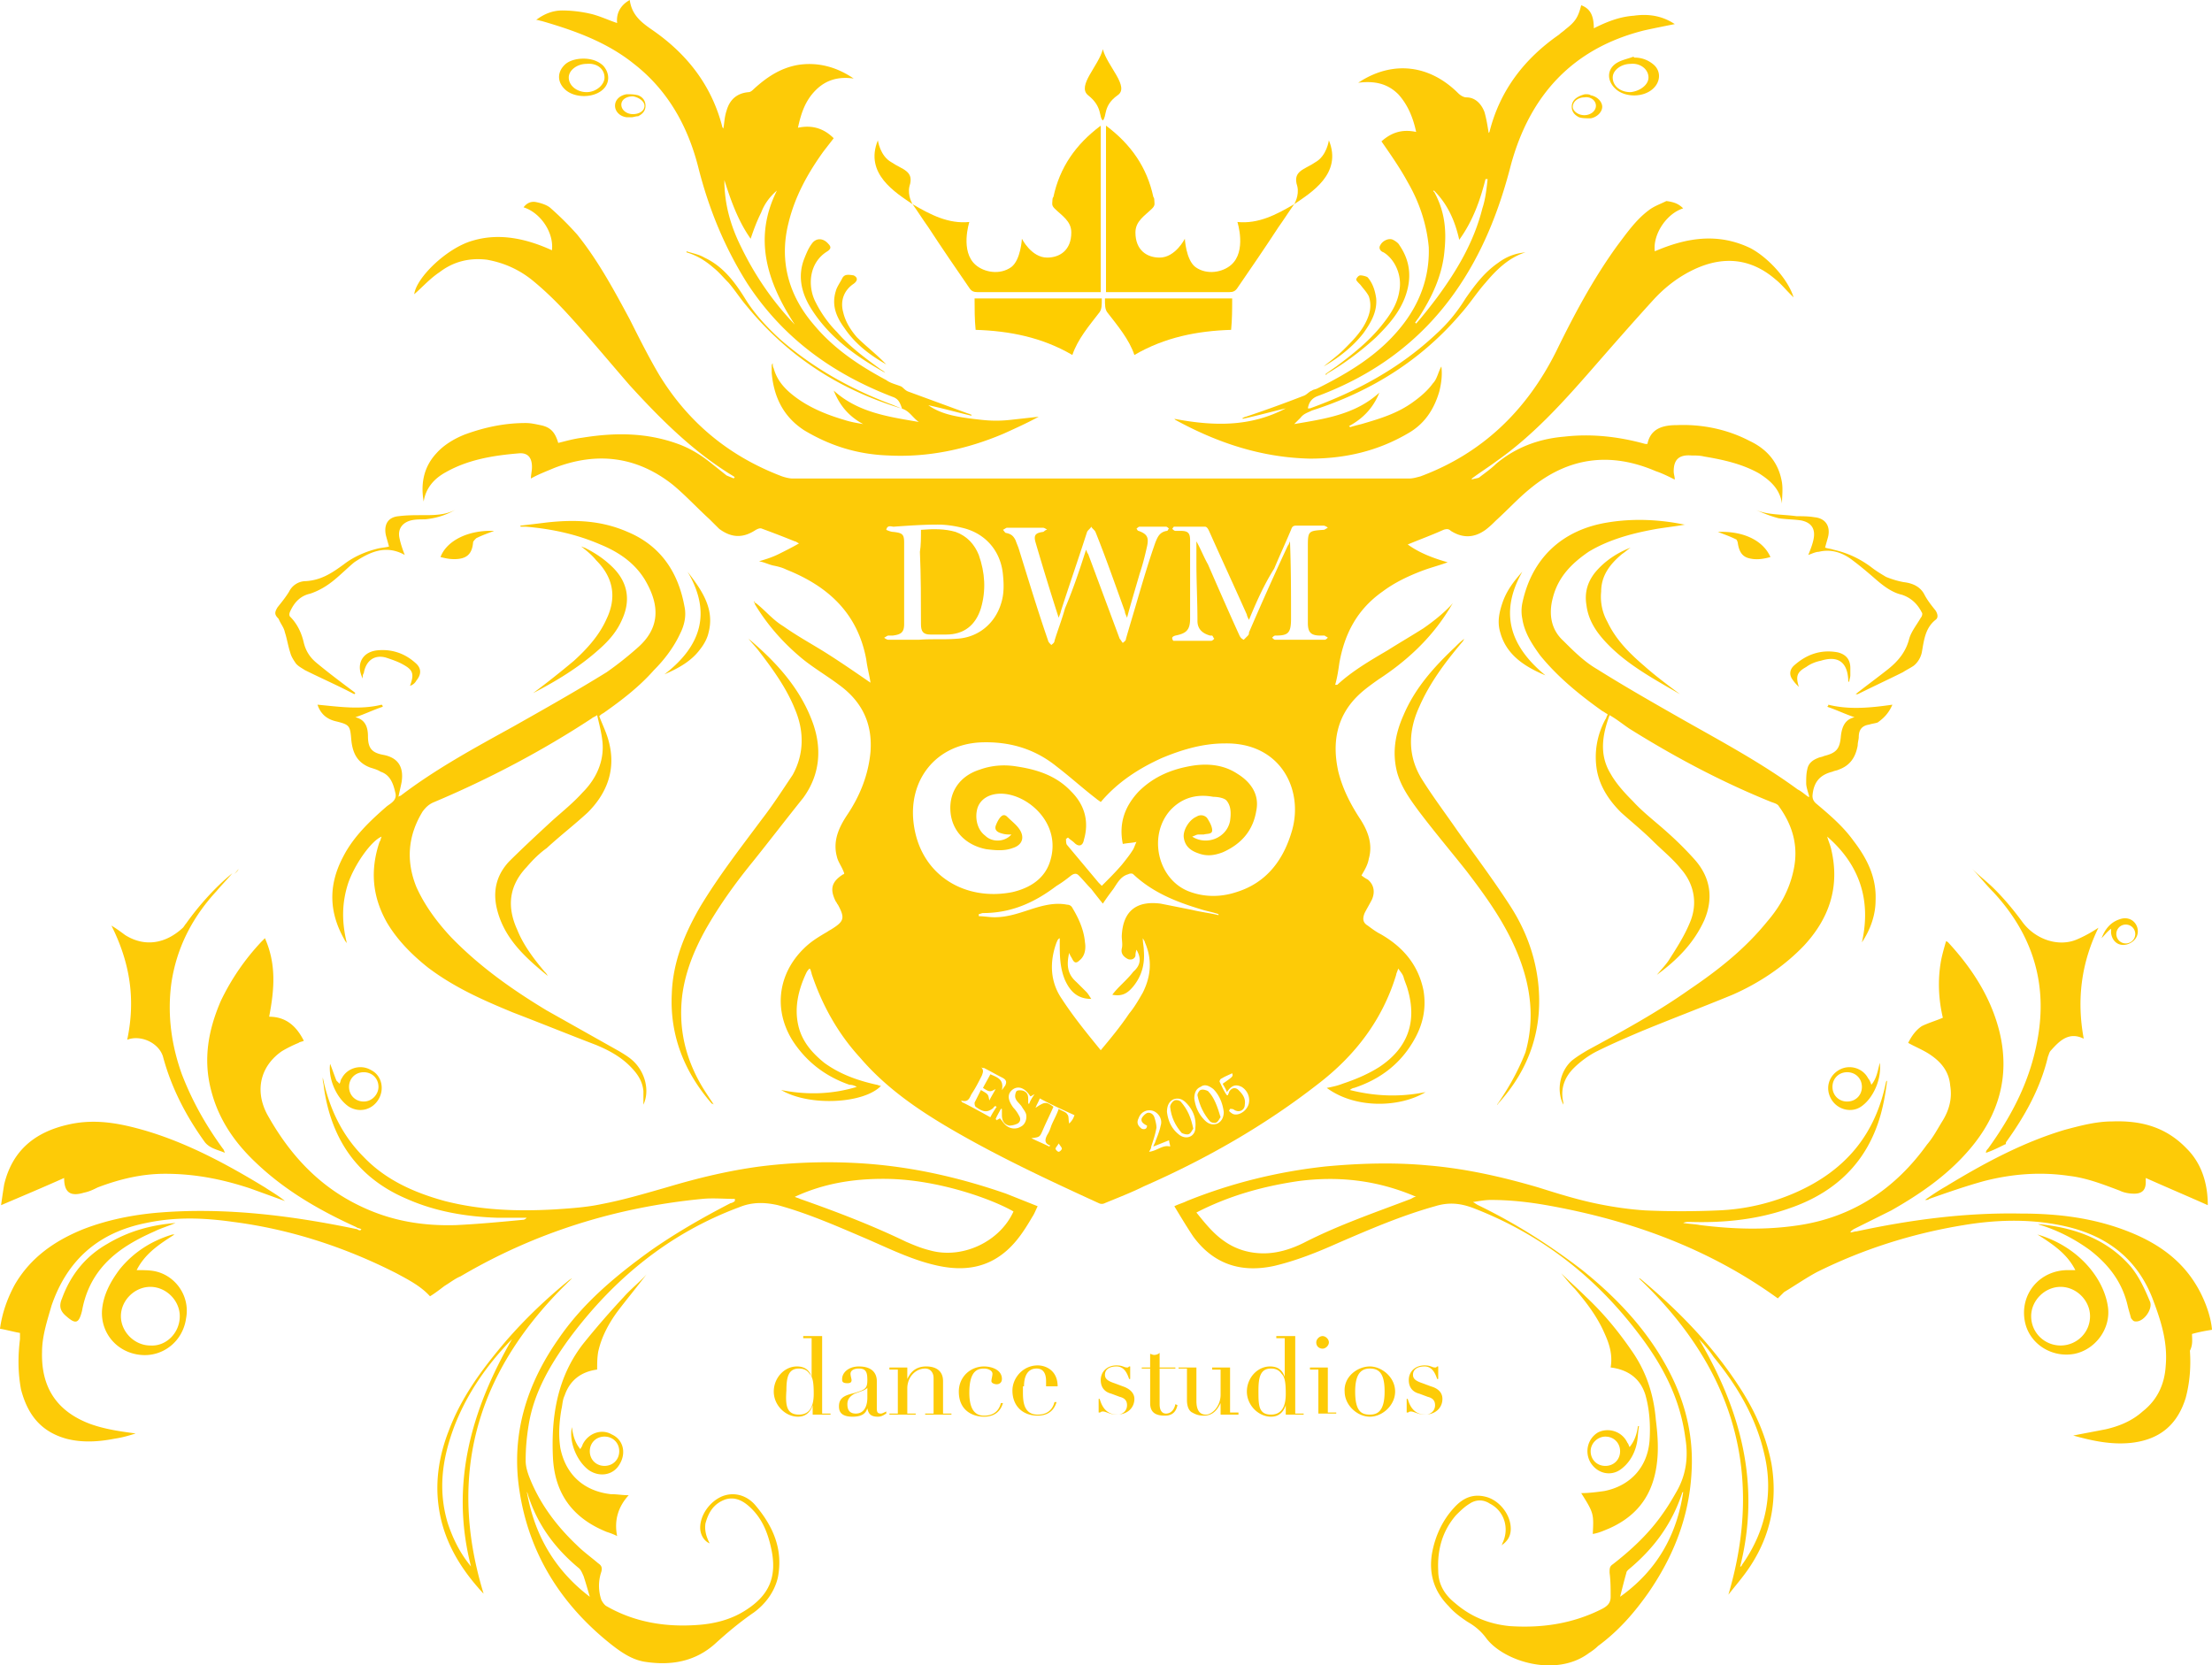 <?xml version="1.0" encoding="UTF-8"?> <svg xmlns="http://www.w3.org/2000/svg" width="329.176" height="247.861" fill="none"><path fill="#fdcb07" d="M326.203 198.536c1.095-.312 2.034-.468 2.973-.624-.157-2.026-1.095-4.519-2.19-6.389-2.347-4.052-5.946-6.545-10.326-8.259-5.163-2.026-10.483-2.65-15.958-2.65-8.292-.155-16.428.935-24.407 2.65-.313 0-.626.155-.94.155.158-.31.314-.31.47-.467l5.633-2.805c4.38-2.494 8.448-5.299 11.734-9.195 4.224-4.986 5.945-10.752 4.38-17.298-1.251-5.142-4.067-9.506-7.666-13.402 0 0-.156-.155-.313-.155-.312 1.09-.625 2.181-.782 3.116-.47 2.805-.313 5.61.313 8.26-1.095.467-2.19.78-3.13 1.246-.938.624-1.563 1.56-2.033 2.494 1.095.623 2.347 1.091 3.442 1.87 1.565 1.091 2.66 2.493 2.816 4.52.313 1.87-.156 3.583-1.095 5.142-.782 1.246-1.408 2.493-2.347 3.584-4.693 6.545-10.951 10.753-18.93 12-5.007.78-9.857.623-14.863 0-.783-.156-1.565-.156-2.504-.312.313-.156.626-.156.939-.156 5.007.156 10.013-.312 14.863-2.026 5.945-2.026 10.482-5.766 12.829-11.688.939-2.337 1.408-4.83 1.72-7.324l-.155.156c-1.565 7.792-5.945 13.09-13.142 16.363a31.624 31.624 0 0 1-11.891 2.805c-3.598.156-7.196.156-10.795 0-2.347-.156-4.537-.468-6.884-.935-3.13-.624-6.101-1.559-9.074-2.494-5.32-1.558-10.795-2.805-16.427-3.272-5.007-.468-10.17-.312-15.176.156-7.197.78-14.081 2.493-20.652 5.142-.626.312-1.252.468-1.877.78.938 1.558 1.877 3.116 2.816 4.52 2.972 4.051 7.04 5.453 12.047 4.362 3.285-.779 6.414-2.026 9.543-3.428 4.694-2.026 9.387-4.052 14.394-5.454 2.034-.624 3.755-.468 5.788.311 10.013 3.896 17.993 10.13 24.407 18.545 3.598 4.675 6.258 9.662 7.04 15.584.47 2.805.157 5.454-1.251 7.947-.626 1.091-1.252 2.182-2.034 3.273-2.034 2.961-4.694 5.454-7.51 7.636-.47.312-.47.623-.47 1.247.157 1.246.157 2.337.157 3.584 0 .935-.47 1.402-1.408 1.87-4.38 2.182-8.918 2.805-13.611 2.493-3.13-.31-5.79-1.402-8.136-3.428-1.564-1.247-2.503-2.805-2.503-4.83-.156-3.118.626-5.923 2.66-8.26.626-.624 1.25-1.247 2.034-1.715.938-.623 2.034-.623 2.972 0 2.19 1.091 2.973 3.74 1.878 5.922 0 .156-.157.312-.157.312.939-.623 1.408-1.403 1.408-2.494 0-2.025-1.564-4.05-3.442-4.675-2.034-.623-3.598 0-5.006 1.56-1.721 1.87-2.816 4.206-3.286 6.856-.47 2.96.313 5.61 2.504 7.791.782.935 1.877 1.715 2.816 2.338 1.095.623 2.034 1.403 2.816 2.493 2.66 3.43 10.326 5.766 15.176 2.182.469-.312.938-.623 1.408-1.09 2.972-2.182 5.319-4.832 7.51-7.948 3.754-5.455 6.1-11.377 6.414-18.078.313-5.61-1.095-10.908-3.911-15.895-3.13-5.61-7.51-10.129-12.36-14.025-4.85-3.74-10.013-7.013-15.49-9.662-.312-.156-.468-.312-.781-.468.939-.156 1.877-.312 2.66-.312 2.816 0 5.632.312 8.292.78 12.359 2.181 24.093 6.39 34.419 13.87a826 826 0 0 0 .939-.936c1.564-.935 3.129-2.026 4.85-2.96 6.884-3.429 14.237-5.767 21.903-7.013 4.694-.78 9.544-.935 14.237 0 6.415 1.246 11.265 4.52 13.768 10.752 1.252 3.273 2.347 6.546 2.034 10.13-.156 2.805-1.252 5.142-3.442 6.857-1.564 1.402-3.442 2.181-5.476 2.65-1.564.311-3.285.622-4.85.934 2.816.78 5.632 1.402 8.605 1.091 4.224-.468 6.884-2.649 8.136-6.7.625-2.339.782-4.676.625-7.014.47-.935.313-1.714.313-2.493zm-116.244-20.103c-5.32 2.026-10.795 3.896-15.958 6.545-1.877.935-3.911 1.558-5.945 1.558-2.19 0-4.224-.623-5.945-1.87-1.565-1.09-2.816-2.649-4.068-4.207 4.85-2.494 9.857-3.896 15.176-4.676 5.945-.779 11.734-.155 17.523 2.338-.313 0-.47.156-.783.312zm31.134 59.218c.313-1.247.626-2.493.939-3.584 0-.156.157-.312.313-.468 3.755-3.117 6.414-6.7 7.979-11.376 0-.156.156-.156.156-.156-.938 6.39-3.911 11.688-9.387 15.584zM128.135 173.136a80.72 80.72 0 0 0-15.02.467c-4.693.624-9.23 1.715-13.924 3.117-3.286.935-6.415 1.87-9.7 2.493-2.19.468-4.537.624-6.884.78-5.476.311-10.952.156-16.428-1.247-4.537-1.247-8.761-3.117-12.047-6.545-3.285-3.273-5.162-7.325-6.101-11.844v.312c0 .312.156.78.156 1.091 1.095 7.792 5.007 13.558 12.36 16.674 4.224 1.87 8.761 2.65 13.455 2.805h4.38c-.156.156-.312.312-.625.312-3.286.312-6.571.623-9.857.78-5.006.155-9.7-.624-14.237-2.806-6.258-2.96-10.639-7.792-13.924-13.714-1.878-3.584-.939-7.168 2.19-9.35a18.687 18.687 0 0 1 2.503-1.246c.157-.156.47-.156.783-.312-1.095-2.182-2.66-3.584-5.163-3.584.782-4.052 1.095-7.792-.626-11.688l-.47.467a34.577 34.577 0 0 0-6.101 8.883c-1.877 4.363-2.66 8.727-1.408 13.402 1.095 4.208 3.442 7.636 6.57 10.597 4.382 4.208 9.545 7.17 15.02 9.662.157.156.47.156.783.312-.157 0-.157.155-.157.155-.156 0-.313 0-.47-.155-9.7-2.026-19.556-3.273-29.412-2.494-3.912.312-7.823 1.091-11.421 2.494-4.224 1.714-7.823 4.207-10.17 8.26-1.095 2.025-1.877 4.207-2.19 6.544.939.156 2.034.468 2.973.624v.935c-.313 2.493-.313 4.986.156 7.48.939 3.584 2.816 6.233 6.728 7.324 2.346.623 4.85.468 7.196 0 1.095-.156 2.19-.467 3.13-.779-2.347-.312-4.538-.623-6.728-1.403-5.007-1.87-7.353-5.454-7.197-10.752 0-2.338.782-4.676 1.408-6.857 2.347-6.857 7.04-10.909 14.08-12.31 4.382-.936 8.606-.78 12.986-.157 8.449 1.091 16.584 3.74 24.25 7.636 1.721.935 3.599 1.87 5.007 3.428.782-.467 1.565-1.09 2.19-1.558.783-.468 1.565-1.09 2.347-1.403 11.108-6.545 23.155-10.285 35.984-11.532 1.565-.156 3.286 0 4.85 0v.312c-.156.156-.47.312-.625.312-4.225 2.181-8.292 4.52-12.047 7.168-5.163 3.74-10.013 7.792-13.612 13.091-4.693 6.701-7.04 14.181-5.789 22.44 1.408 9.506 6.259 17.142 13.768 23.064 1.409 1.091 2.973 2.182 4.85 2.494 3.912.623 7.51 0 10.483-2.65 1.877-1.714 3.755-3.272 5.789-4.675 1.72-1.247 3.129-3.117 3.598-5.298.782-4.208-.782-7.636-3.442-10.753-1.408-1.558-3.286-1.87-4.85-1.247-1.877.78-3.286 2.805-3.286 4.675 0 1.091.626 2.026 1.409 2.338-.47-.935-.783-1.87-.626-2.96.469-1.715 1.25-2.962 2.972-3.585 1.565-.468 2.816.311 3.912 1.402 1.72 1.714 2.503 3.896 2.972 6.234.782 4.052-.47 6.701-3.911 8.882-2.19 1.403-4.694 2.026-7.353 2.182-4.694.312-9.231-.467-13.3-2.805-.312-.156-.625-.623-.781-.935a6.468 6.468 0 0 1 0-4.208c.156-.623 0-.935-.47-1.246-1.095-.935-2.19-1.714-3.129-2.649-2.972-2.806-5.476-6.078-7.04-9.974-.313-.779-.626-1.714-.626-2.649 0-1.87.157-3.585.47-5.455.782-4.675 3.129-8.727 5.945-12.622 6.57-8.883 14.863-15.74 25.345-19.636 1.878-.779 3.755-.779 5.789-.312 4.537 1.247 8.76 3.117 13.142 4.987 3.598 1.56 7.04 3.273 10.795 4.052 3.755.78 7.197.312 10.169-2.338 1.565-1.402 2.66-3.116 3.755-4.986.313-.468.47-.935.783-1.559l-4.694-1.87c-7.197-2.493-14.237-4.052-21.59-4.519zm-49.596 49.245c1.408 4.52 4.068 8.103 7.666 11.064.313.312.47.78.626 1.091.313.935.626 2.026.939 3.117-5.32-4.052-8.292-9.35-9.387-15.74 0 .156.156.312.156.468zm59.765-36.31c-1.252-.312-2.347-.78-3.442-1.247-5.163-2.494-10.482-4.52-15.802-6.39-.313-.156-.47-.156-.782-.31 4.694-2.183 9.544-2.806 14.55-2.65 7.51.311 15.02 3.116 17.992 4.83-2.034 4.52-7.666 7.17-12.516 5.766zM94.34 9.506c5.007 3.896 7.98 9.194 9.544 15.272 1.565 6.234 3.912 12 7.354 17.454 5.319 8.103 12.672 13.402 21.59 16.83.939.312 1.095.935 1.408 1.715h-.156c-.313-.156-.783-.312-1.095-.468-6.26-2.337-11.891-5.454-16.897-9.818-2.034-1.87-3.912-3.896-5.32-6.233-1.564-2.494-3.285-4.675-5.945-5.922-.782-.468-1.721-.623-2.66-.935v.156c1.565.467 2.817 1.247 4.068 2.337.783.624 1.408 1.403 2.19 2.182.939 1.091 1.722 2.338 2.66 3.429 6.102 7.48 13.768 12.467 22.999 15.272 1.25.311 1.72 1.402 2.659 2.025-4.537-.779-9.074-1.402-12.672-4.675.939 2.338 2.347 3.896 4.38 4.987-.938-.156-1.877-.312-2.816-.623-2.66-.78-5.32-1.87-7.51-3.584-1.407-1.091-2.503-2.338-2.972-4.052-.156-.312-.156-.468-.156-.78-.157.156-.157.312-.157.468v.935c.313 3.584 1.72 6.545 4.85 8.571 3.91 2.338 7.979 3.584 12.516 3.74 5.945.312 11.734-.935 17.21-3.272 1.72-.78 3.442-1.559 5.163-2.494l-4.224.468a19.145 19.145 0 0 1-4.224 0c-1.41-.156-2.817-.312-4.225-.624-1.408-.311-2.66-.779-3.755-1.558 2.19.468 4.38 1.091 6.415 1.558v-.155c-.156 0-.313-.156-.47-.156l-8.917-3.273c-.47-.156-.782-.623-1.095-.779-.783-.312-1.565-.467-2.191-.935-4.067-2.182-7.822-4.675-10.795-8.26-3.755-4.363-5.163-9.505-3.755-15.116.939-3.896 2.816-7.324 5.163-10.597.47-.623 1.095-1.402 1.565-2.025-1.408-1.403-3.13-2.026-5.32-1.559.47-2.182 1.096-4.052 2.66-5.61 1.565-1.558 3.442-2.026 5.632-1.714-2.503-1.714-5.32-2.494-8.292-2.026-2.66.467-4.693 1.87-6.571 3.584-.156.156-.47.468-.782.468-1.721.156-2.816 1.09-3.285 2.805-.313.935-.313 1.87-.47 2.649 0-.156-.156-.156-.156-.312-1.565-6.077-5.163-10.752-10.326-14.337-1.565-1.09-3.13-2.181-3.442-4.519-1.408.78-2.034 2.026-1.877 3.428-1.408-.467-2.66-1.09-4.068-1.402a19.187 19.187 0 0 0-4.068-.468c-1.408 0-2.66.468-3.911 1.403.312 0 .625.156.782.156 4.85 1.402 9.7 3.117 13.768 6.39zm17.367 26.025c.469-1.403.939-2.65 1.565-3.896.469-1.247 1.25-2.338 2.346-3.273-3.598 7.169-1.408 13.714 2.66 19.948-3.285-3.429-5.945-7.325-7.98-11.532-1.564-3.117-2.502-6.39-2.502-9.974.938 2.961 2.034 6.078 3.91 8.727zM208.082 14.026c1.408 1.559 2.19 3.429 2.66 5.61-2.191-.467-3.755.156-5.163 1.403 1.408 2.026 2.816 4.052 3.91 6.078 1.722 2.96 2.817 6.233 3.13 9.662.157 4.519-1.408 8.57-4.224 12-3.286 4.051-7.666 6.7-12.36 9.038-.313.156-.626.156-.782.311-.47.156-.782.624-1.252.78a190.498 190.498 0 0 1-8.605 3.116c-.156 0-.313.156-.47.156v.156c2.19-.467 4.382-1.09 6.416-1.558-5.32 2.805-10.796 2.649-16.584 1.558l.156.156c6.258 3.428 12.829 5.61 20.026 5.766 5.163 0 10.013-1.09 14.55-3.74 2.503-1.403 3.91-3.584 4.694-6.234.312-1.246.469-2.493.312-3.74-.47.78-.625 1.87-1.251 2.494-.782 1.09-1.878 2.025-2.973 2.805-2.346 1.714-5.006 2.493-7.666 3.272-.626.156-1.251.312-1.721.468 0 0 0-.156-.156-.156 2.034-1.09 3.598-2.65 4.537-4.987-3.6 3.273-8.136 3.896-12.673 4.675l.939-.935c.469-.623 1.095-.779 1.72-1.09 8.762-2.806 16.272-7.48 22.217-14.494 1.252-1.402 2.347-3.116 3.598-4.519 1.565-1.87 3.442-3.74 5.946-4.52-1.565.157-2.817.624-4.068 1.56-2.034 1.402-3.442 3.272-4.85 5.298-1.252 2.026-2.66 3.74-4.381 5.298-5.476 5.143-11.89 8.571-18.774 11.065h-.313c.157-.935.626-1.559 1.565-1.87 8.292-3.117 15.175-8.104 20.338-15.428 4.068-5.766 6.57-12.156 8.292-18.857 2.816-10.44 9.23-17.453 19.87-20.103 1.408-.311 2.972-.623 4.537-.935-1.878-1.246-3.911-1.558-6.102-1.246-2.19.155-4.068.935-5.945 1.87 0-2.026-.626-2.961-1.877-3.429-.47 1.87-.94 2.494-2.347 3.585-.313.311-.626.467-.94.779-5.162 3.584-8.76 8.26-10.325 14.337 0 .156-.156.311-.156.311-.157-.935-.313-2.025-.626-3.116-.47-1.247-1.408-2.182-2.66-2.182-.47 0-.938-.312-1.251-.623-4.224-4.208-9.544-4.831-14.394-1.87-.156.155-.313.155-.47.311 2.504-.311 4.38.156 5.946 1.714zm5.319 14.337c2.034 2.026 3.129 4.52 3.755 7.325 2.034-2.805 3.129-5.922 3.91-9.039h.314c-.156 1.403-.313 2.961-.782 4.364-1.252 4.987-3.755 9.194-6.727 13.246-.94 1.247-2.034 2.65-3.13 3.896l-.156-.156c.157-.156.313-.467.47-.623 2.033-3.117 3.598-6.39 3.91-10.13.314-3.117 0-5.922-1.564-8.727 0 .156-.156 0 0-.156-.156.156-.156 0 0 0z"></path><path fill="#fdcb07" d="M59.608 118.437s-.156 0-.313.156c.157-.779.313-1.403.47-2.182.313-2.026-.313-3.584-2.66-4.052-1.72-.31-2.347-.935-2.347-2.805 0-1.402-.47-2.493-1.877-2.805 1.408-.467 2.66-1.09 4.068-1.558 0-.156 0-.156-.157-.312-3.129.78-6.258.312-9.544 0 .47 1.403 1.409 2.182 2.817 2.493 1.877.468 2.034.624 2.19 2.494.157 2.026.782 3.584 2.816 4.363.47.156 1.095.312 1.565.624 1.408.467 1.877 1.714 2.19 3.116.313 1.091-.626 1.56-1.252 2.026-2.503 2.182-5.006 4.52-6.57 7.636-2.19 4.208-2.034 8.26.312 12.312 0 .155.157.155.313.467-.782-3.117-.782-5.922.157-8.883.938-2.805 3.442-6.389 5.006-7.012-.156.311-.156.623-.313.78-1.408 4.206-1.095 8.102 1.095 11.998 1.565 2.65 3.755 4.831 6.102 6.701 3.911 2.961 8.136 4.831 12.673 6.701 4.067 1.56 8.292 3.273 12.36 4.831 1.877.78 3.598 1.714 5.006 3.117 1.095 1.091 1.878 2.182 2.034 3.74v2.026c.939-2.026.313-4.675-1.408-6.389-.626-.624-1.408-1.09-2.19-1.559l-10.796-6.077c-5.163-3.117-10.013-6.546-14.237-10.909-2.034-2.182-3.911-4.675-5.163-7.48-1.564-3.896-1.252-7.636.939-11.22.47-.624.939-1.09 1.72-1.403 8.136-3.428 16.115-7.636 23.469-12.467.156-.156.313-.156.782-.468.313 1.403.626 2.494.782 3.896.313 2.961-.938 5.611-2.972 7.636-1.409 1.56-2.973 2.806-4.538 4.208-2.19 2.026-4.38 4.052-6.414 6.078-1.721 1.87-2.347 4.051-1.878 6.545.94 4.675 4.225 7.636 7.667 10.441a2.134 2.134 0 0 0-.47-.623c-1.564-1.87-3.129-3.896-4.067-6.234-1.565-3.428-1.252-6.545 1.408-9.35.938-1.09 1.877-2.026 2.972-2.805 2.034-1.87 4.068-3.429 6.102-5.299 2.973-2.96 4.224-6.545 3.129-10.597-.313-1.246-.94-2.493-1.408-3.74.156-.156.313-.31.626-.467 2.66-1.87 5.319-3.896 7.51-6.39 1.564-1.558 2.972-3.428 3.91-5.454.627-1.247.94-2.649.627-4.052-.94-5.142-3.6-9.038-8.45-11.064-3.91-1.714-7.822-1.87-12.046-1.403-1.251.156-2.503.312-3.911.468 0 .156 0 .156.156.156h.626c3.755.311 7.51 1.09 11.108 2.649 2.66 1.09 5.007 2.65 6.57 5.143 2.348 3.896 2.348 7.324-1.094 10.285a50.772 50.772 0 0 1-4.537 3.584c-4.537 2.805-9.23 5.454-13.924 8.104-5.633 3.116-11.421 6.233-16.74 10.285zM281.614 104.88c-3.285.467-6.414.778-9.543 0 0 .155 0 .155-.157.311 1.408.467 2.66 1.091 4.068 1.558-1.408.312-1.878 1.403-2.034 2.805-.157 1.87-.626 2.494-2.503 2.961-.313.156-.626.156-.94.312-.781.312-1.407.78-1.564 1.714-.156.623-.156 1.403-.156 2.026 0 .623.313 1.403.469 2.026h-.156c-.47-.312-.94-.779-1.565-1.09-5.32-3.897-11.108-7.014-16.896-10.286-4.381-2.494-8.762-4.987-12.986-7.636-1.877-1.091-3.442-2.65-5.006-4.208-1.878-1.714-2.191-4.052-1.565-6.39.782-3.116 2.816-5.142 5.319-6.856 2.817-1.714 6.102-2.65 9.388-3.273 1.564-.311 3.285-.467 5.006-.779h-.156c-3.755-.779-7.667-.935-11.421-.312-6.728 1.091-11.265 5.299-12.673 12a5.86 5.86 0 0 0 0 2.338c.313 2.025 1.408 3.74 2.66 5.454 2.659 3.272 5.945 5.922 9.23 8.26.313.155.47.311.783.467v.156c-.157.155-.157.467-.313.623-1.252 2.337-1.721 4.987-1.252 7.636.469 2.493 1.877 4.52 3.598 6.233 1.565 1.403 3.286 2.806 4.694 4.208 1.408 1.403 2.973 2.65 4.224 4.208 2.034 2.337 2.503 5.298 1.252 8.103-.782 1.87-1.878 3.585-2.973 5.3-.47.778-1.251 1.557-1.877 2.336 2.972-2.18 5.476-4.675 7.04-8.103 1.408-3.273.939-6.39-1.408-9.039a50.013 50.013 0 0 0-4.068-4.052c-1.721-1.558-3.598-2.96-5.163-4.675-1.251-1.246-2.503-2.649-3.285-4.052-1.721-2.805-1.252-5.766-.157-8.726 1.096.623 2.034 1.402 2.973 2.025 6.727 4.208 13.768 7.948 21.12 10.91.47.155.94.311 1.096.622 2.034 2.806 2.973 5.922 2.19 9.507-.625 2.96-2.033 5.454-3.911 7.636-3.285 4.051-7.197 7.168-11.577 10.13-4.85 3.427-10.013 6.233-15.176 9.038-.782.467-1.565.935-2.347 1.558-1.721 1.558-2.347 4.363-1.251 6.545v-.312c-.47-2.025.156-3.74 1.564-5.142.939-.935 2.19-1.87 3.442-2.494 2.19-1.09 4.38-2.025 6.57-2.96 4.538-1.87 9.075-3.585 13.612-5.455 3.912-1.714 7.667-4.207 10.639-7.324 3.755-4.052 5.319-8.727 4.068-14.18-.157-.78-.47-1.404-.626-2.027 4.85 4.207 6.57 9.506 5.163 15.74 1.252-1.87 2.034-4.052 2.034-6.234.156-3.429-1.252-6.234-3.286-8.883-1.564-2.182-3.598-3.896-5.632-5.61-.313-.312-.47-.623-.47-1.09.157-2.027 1.096-3.118 2.973-3.585.313-.156.626-.156.939-.312 1.72-.623 2.503-1.87 2.816-3.584 0-.468.157-.935.157-1.247 0-1.09.469-1.714 1.564-1.87.47-.156.782-.156 1.252-.312 1.095-.779 1.72-1.558 2.19-2.649zM12.516 177.5c.782-.156 1.408-.468 2.034-.78 3.285-1.246 6.57-2.025 10.013-2.025 4.38 0 8.448.78 12.672 2.181l5.163 1.87c-.938-.779-2.034-1.402-2.972-2.026-5.633-3.428-11.421-6.545-17.68-8.415-3.754-1.09-7.509-1.87-11.577-.935-4.85 1.091-8.292 3.74-9.543 8.883-.157.935-.313 2.026-.47 3.117 3.286-1.403 6.258-2.65 9.387-4.052 0 2.182.94 2.805 2.973 2.182zM314.313 166.903c-2.347 0-4.694.623-7.041 1.247-6.258 1.87-12.047 4.986-17.68 8.415-1.094.623-2.033 1.247-3.128 2.026.313 0 .47 0 .626-.156 2.66-.935 5.319-1.87 8.136-2.649 4.224-1.09 8.448-1.403 12.672-.78 2.66.312 5.007 1.247 7.51 2.182.626.312 1.408.468 2.19.468 1.252 0 1.72-.624 1.72-1.715v-.623c3.13 1.403 6.103 2.65 9.232 4.052 0-3.273-.94-6.234-3.13-8.415-3.128-3.273-6.883-4.208-11.107-4.052zM113.428 121.864c-3.13 4.207-6.415 8.415-9.231 13.09-2.346 4.052-4.067 8.26-4.224 12.934-.313 6.234 1.878 11.688 5.945 16.363 0 0 .157 0 .313.156-.626-.935-1.251-1.87-1.721-2.649-2.503-4.208-3.598-8.727-2.972-13.714.469-3.428 1.72-6.545 3.442-9.662 2.033-3.584 4.38-6.857 7.04-10.129 2.503-3.117 5.006-6.389 7.51-9.506 2.503-3.429 2.816-7.325 1.408-11.22-1.878-5.143-5.476-9.039-9.544-12.467.47.623 1.095 1.246 1.565 1.87 2.034 2.65 4.067 5.454 5.319 8.571 1.408 3.272 1.408 6.701-.313 9.817-1.564 2.338-2.972 4.52-4.537 6.546zM222.788 164.407s.157 0 .157-.156c4.693-5.142 6.727-11.22 5.945-18.077-.47-4.052-1.878-7.792-4.068-11.22-2.503-3.896-5.32-7.636-7.98-11.376-1.72-2.494-3.597-4.987-5.162-7.48-2.19-3.429-2.19-7.169-.47-10.909 1.565-3.584 3.912-6.701 6.415-9.662.157-.156.157-.312.313-.467-.47.311-.94.779-1.408 1.246-3.13 2.961-5.945 6.078-7.666 10.13-1.252 2.805-1.721 5.61-.94 8.571.627 2.181 1.879 3.896 3.13 5.61 2.347 3.117 4.85 6.077 7.197 9.038 2.973 3.896 5.789 7.792 7.666 12.467 1.878 4.676 2.503 9.507 1.095 14.493-1.095 2.805-2.503 5.3-4.224 7.792zM296.633 132.773c5.789 6.233 8.136 13.558 6.57 21.973-1.094 6.077-3.753 11.22-7.352 16.207-.156.156-.313.312-.313.623.939-.31 1.878-.779 2.816-1.247.157 0 .157-.155.157-.31 2.816-3.897 5.163-8.105 6.258-12.78.156-.312.156-.623.469-.935 1.252-1.402 2.66-2.805 4.85-1.714-1.095-5.922-.313-11.376 2.19-16.519-.938.623-2.033 1.247-3.128 1.714-2.816 1.247-6.258 0-8.136-2.493-1.251-1.714-2.66-3.428-4.224-4.987-1.095-1.09-2.347-2.026-3.442-3.117 1.252 1.247 2.19 2.494 3.285 3.585zM18.93 154.746c2.035-.779 4.694.467 5.32 2.493 1.252 4.675 3.442 8.883 6.258 12.78.782.934 1.878 1.09 2.973 1.557-.157-.31-.157-.467-.313-.623-2.503-3.428-4.537-7.013-6.102-11.065-1.564-4.363-2.19-8.882-1.564-13.557.782-5.299 3.129-9.818 6.727-13.714.783-.935 1.565-1.714 2.347-2.649-2.503 2.026-5.006 4.831-6.884 7.48-.156.156-.313.467-.47.623-2.502 2.338-5.631 2.961-8.604 1.091-.626-.467-1.252-.935-2.034-1.402 2.816 5.61 3.598 11.064 2.347 16.986zM35.515 129.345c-.313.311-.47.623-.783.78.313-.157.626-.469.783-.78zM92.777 193.082a124.615 124.615 0 0 0-5.946 6.856c-3.911 4.987-4.85 10.91-4.537 17.143.313 5.298 2.973 8.882 7.979 10.908.47.156.939.312 1.565.624-.47-2.338.156-4.364 1.72-6.078-.938 0-1.72-.156-2.66-.156-4.067-.467-6.727-2.96-7.509-6.857-.313-2.026-.156-3.896.157-5.766.156-.623.156-1.402.469-2.026.782-2.337 2.503-3.584 4.85-3.896 0-.935 0-1.714.157-2.649.469-2.182 1.564-4.207 2.816-5.922 1.408-1.87 2.972-3.74 4.38-5.61-.938 1.091-2.346 2.182-3.441 3.43zM239.372 227.521c3.912-1.714 6.258-4.519 7.04-8.727.47-2.493.313-4.986 0-7.48-.312-3.74-1.408-7.168-3.598-10.285-2.034-2.96-4.224-5.61-6.884-8.104-1.095-1.09-2.347-2.18-3.598-3.428.626.78 1.25 1.558 2.034 2.338 1.72 2.025 3.285 4.051 4.38 6.545.783 1.714 1.252 3.272.939 5.142 2.503.312 4.38 1.56 5.163 4.052.626 2.182.782 4.52.626 6.857-.313 3.896-2.816 6.701-6.728 7.48-1.095.156-2.346.312-3.442.312 1.878 2.961 1.878 3.117 1.72 6.078.94-.156 1.566-.468 2.348-.78zM313.687 194.486c-.626-4.363-4.537-9.038-10.482-10.753 2.19 1.403 4.38 2.805 5.632 5.3h-1.095c-4.224 0-7.197 3.583-6.415 7.635.626 3.272 3.912 5.454 7.353 4.831 3.129-.624 5.476-3.74 5.007-7.013zm-7.04 5.766c-2.347 0-4.381-1.87-4.381-4.363 0-2.338 2.034-4.364 4.38-4.364 2.347 0 4.38 2.026 4.38 4.364 0 2.493-2.033 4.363-4.38 4.363zM22.998 189.188c-.782-.156-1.72-.156-2.66-.156 1.252-2.494 3.443-3.896 5.633-5.299h-.313c-3.129.935-5.789 2.65-7.822 5.143-1.408 1.87-2.504 3.896-2.66 6.233-.157 3.43 2.347 6.234 5.789 6.546 3.285.311 6.258-2.026 6.727-5.455.626-3.272-1.564-6.389-4.694-7.012zm-.625 11.064c-2.347 0-4.381-2.026-4.381-4.363 0-2.338 2.034-4.364 4.38-4.364 2.347 0 4.381 2.026 4.381 4.364 0 2.493-2.034 4.52-4.38 4.363zM85.11 190.277c-.157 0-.157.156-.313.156-3.442 2.805-6.571 5.766-9.543 9.195-3.443 4.051-6.572 8.26-8.449 13.246-1.408 3.584-2.034 7.324-1.564 11.064.625 5.143 3.129 9.35 6.57 13.091l.157.155c-5.632-18.388-.626-33.816 13.142-46.907zm-15.02 42.856c-1.564-1.87-2.66-4.052-3.441-6.39-1.565-5.142-.783-9.973 1.095-14.804 1.877-4.675 4.693-8.727 8.135-12.31l.313-.313c-6.101 10.597-9.23 21.661-6.101 33.817zM259.085 206.796c-4.068-6.389-9.231-11.688-15.02-16.519h-.156c13.768 13.091 18.774 28.52 13.298 47.063 1.096-1.402 2.19-2.649 3.129-4.052 3.13-4.675 4.225-9.817 3.286-15.428-.782-4.05-2.347-7.636-4.537-11.064zm.313 25.87c-.157.155-.157.311-.313.467 0 0-.157 0-.157.155 3.129-12.31.157-23.375-6.101-33.972a17.97 17.97 0 0 1 2.19 2.65c3.442 4.207 6.258 8.882 7.51 14.336 1.408 5.766.313 11.376-3.13 16.363z"></path><path fill="#fdcb07" d="M261.275 75.892c1.095.467 2.19.935 3.442 1.246 1.095.156 2.19.156 3.286.312 1.564.312 2.19 1.247 1.877 2.805-.156.78-.47 1.558-.782 2.338.469-.156 1.095-.468 1.564-.468 1.878-.467 3.599.156 5.007 1.247 1.25.935 2.347 1.87 3.598 2.96 1.095.936 2.347 1.87 3.755 2.182 1.408.468 2.347 1.403 2.973 2.65.156.155 0 .623-.157.779-.626 1.09-1.408 2.026-1.721 3.117-.47 1.87-1.564 3.272-3.13 4.52-1.563 1.246-3.284 2.492-4.85 3.74h.314c2.19-1.092 4.537-2.183 6.728-3.274.469-.31 1.095-.623 1.564-.935.626-.467 1.095-1.246 1.252-2.026.313-1.714.469-3.584 2.034-4.83.469-.312.312-.936 0-1.403-.626-.78-1.252-1.558-1.721-2.493-.626-1.091-1.721-1.559-2.973-1.715-.94-.155-1.877-.467-2.66-.779-.782-.467-1.564-.935-2.346-1.558-1.721-1.247-3.442-2.026-5.476-2.494-.47-.155-.783-.155-1.252-.311.157-.624.313-1.091.469-1.715.313-1.558-.47-2.649-2.033-2.805-.94-.155-1.878-.155-2.66-.155-2.347-.312-4.224-.156-6.102-.935zM42.398 94.125c.313.935.47 2.025.783 2.96.156.624.47 1.091.782 1.559.313.467.939.78 1.408 1.091 2.503 1.246 5.006 2.337 7.353 3.584l.157-.156-.157-.156c-1.877-1.402-3.754-2.805-5.632-4.363-.939-.78-1.565-1.714-1.877-2.961-.313-1.403-.94-2.805-2.034-3.896-.157-.156-.157-.468 0-.78.625-1.402 1.564-2.337 2.972-2.648 1.408-.468 2.66-1.247 3.755-2.182.939-.78 1.878-1.714 2.816-2.494 2.347-1.558 4.694-2.649 7.51-1.09-.313-.78-.626-1.715-.782-2.494-.313-1.402.47-2.337 1.72-2.649.626-.156 1.409-.156 2.035-.156 1.72-.156 3.129-.623 4.537-1.402-1.565.779-3.13.779-4.85.779-1.252 0-2.347 0-3.599.156-1.564.155-2.19 1.246-1.877 2.805.156.623.313 1.09.47 1.714-.627.156-1.096.156-1.722.312-1.877.467-3.598 1.246-5.006 2.337-1.721 1.247-3.286 2.338-5.633 2.494a2.788 2.788 0 0 0-2.503 1.558c-.47.78-1.095 1.558-1.72 2.337-.47.78-.47 1.091.156 1.715.313.779.782 1.246.938 2.026zM19.087 185.29c1.252-.779 2.504-1.402 3.912-2.026.938-.467 2.034-.779 3.129-1.247-3.755.312-7.04 1.247-10.17 3.117-3.285 1.87-5.475 4.675-6.727 8.104-.47 1.091-.313 1.87.626 2.65 1.408 1.246 1.877 1.09 2.347-.78.782-4.364 3.129-7.48 6.883-9.818zM311.028 186.07c2.816 2.181 4.85 4.831 5.632 8.415.156.623.313 1.091.469 1.714.157.156.313.468.626.468 1.252.155 2.66-1.87 2.19-2.96-.782-1.87-1.564-3.586-2.816-5.144-3.598-4.208-8.605-5.922-13.924-6.389.156 0 .313.156.469.156 2.503.78 5.007 2.025 7.354 3.74zM241.406 82.439c.469-.312.782-.623 1.252-.935-2.034.78-3.912 2.026-5.32 3.74-1.095 1.403-1.564 2.96-1.251 4.831.313 2.493 1.72 4.363 3.442 6.078 2.972 2.96 6.727 4.986 10.482 7.168-1.878-1.402-3.755-2.805-5.32-4.207-2.19-1.87-4.224-3.896-5.475-6.546a7.645 7.645 0 0 1-.94-4.519c0-2.338 1.253-4.052 3.13-5.61zM85.423 98.334a137.477 137.477 0 0 1-6.102 4.831c3.286-1.714 6.728-3.74 9.857-6.545 1.408-1.247 2.66-2.65 3.442-4.52 1.252-2.805.782-5.454-1.408-7.636-1.252-1.246-2.66-2.181-4.224-2.96-.157 0-.313-.156-.47-.156.783.623 1.565 1.246 2.19 2.026 2.504 2.493 3.13 5.454 1.565 8.726-1.095 2.494-2.972 4.52-4.85 6.234zM123.129 37.401c.469-.311.625-.623.156-1.09-.782-.935-1.877-.935-2.503 0-.47.623-.782 1.402-1.095 2.181-1.096 2.805-.313 5.455 1.25 7.792 2.66 4.052 6.572 6.857 10.796 9.195a2.144 2.144 0 0 0-.625-.468c-2.347-1.714-4.694-3.428-6.571-5.61-1.252-1.247-2.347-2.805-3.13-4.363-1.251-2.338-1.095-5.922 1.722-7.637zM205.578 48.467c-1.877 2.337-4.224 4.207-6.727 6.077-.47.312-1.095.78-1.565 1.091v.156c.157 0 .157-.156.157-.156a42.743 42.743 0 0 0 7.353-5.454c1.72-1.714 3.286-3.429 4.224-5.766 1.096-2.805.939-5.454-.782-7.948-.156-.311-.626-.623-.94-.779-.624-.312-1.563.156-1.876.78-.313.467 0 .934.469 1.09 1.565.935 2.816 3.273 2.347 5.766-.313 2.026-1.408 3.584-2.66 5.143zM226.543 85.088c-1.252 1.402-2.347 2.805-2.973 4.675-.47 1.403-.782 2.805-.313 4.363.939 3.429 3.755 5.143 6.728 6.39-5.32-4.364-6.884-9.35-3.442-15.428zM98.878 100.36c2.19-.935 4.067-2.026 5.319-3.74.626-.78 1.095-1.714 1.252-2.494.938-3.584-1.095-6.389-3.13-9.038 3.599 6.078 2.035 11.064-3.441 15.272zM278.016 160.513c-.782-1.558-2.816-2.18-4.381-1.246-1.564.935-2.034 2.805-1.095 4.363.939 1.558 2.973 2.026 4.38 1.091 1.878-1.247 3.13-4.208 2.817-6.545-.313 1.246-.47 2.337-1.252 3.272-.156-.467-.313-.779-.47-.935zm-3.13 3.43c-1.251 0-2.19-.936-2.19-2.183 0-1.247.939-2.182 2.19-2.182 1.252 0 2.19.935 2.19 2.182 0 1.247-.938 2.182-2.19 2.182zM55.228 159.267c-1.565-.935-3.599-.312-4.381 1.247-.156.155-.156.467-.313.78l-.47-.469c-.312-.779-.625-1.714-.938-2.493-.313 2.182.939 5.143 2.816 6.39 1.565.934 3.442.467 4.38-1.092.94-1.558.47-3.584-1.094-4.363zm-1.096 4.675c-1.251 0-2.19-.935-2.19-2.182 0-1.246.939-2.18 2.19-2.18 1.252 0 2.19.934 2.19 2.18 0 1.091-.938 2.182-2.19 2.182zM91.055 213.496c-1.564-.935-3.598-.156-4.38 1.558 0 .156-.157.312-.314.624-.782-.935-1.095-2.026-1.251-3.273-.47 2.026.626 4.987 2.503 6.39 1.565 1.09 3.599.78 4.538-.78 1.095-1.714.625-3.74-1.096-4.519zm-1.095 4.675c-1.251 0-2.19-.935-2.19-2.182 0-1.246.939-2.18 2.19-2.18 1.252 0 2.19.934 2.19 2.18 0 1.247-.938 2.182-2.19 2.182zM241.25 218.641c1.25-.935 2.033-2.337 2.346-3.896.157-.779.157-1.714.313-2.493h-.156c-.157 1.091-.47 2.182-1.252 3.117-.156-.312-.156-.468-.313-.624-.782-1.714-2.816-2.337-4.38-1.558-1.565.935-2.034 2.961-1.096 4.52 1.096 1.713 3.129 2.025 4.538.934zm-2.347-4.83c1.25 0 2.19.934 2.19 2.181 0 1.247-.94 2.182-2.19 2.182-1.252 0-2.191-.935-2.191-2.182 0-1.247 1.096-2.182 2.19-2.182zM243.127 8.416c-.782.312-1.721.468-2.503.935-1.565.935-1.565 2.805 0 4.052 1.408 1.09 3.91 1.09 5.319-.156 1.252-1.09 1.252-2.805 0-3.74a4.258 4.258 0 0 0-2.66-.935c-.156 0-.156 0-.156-.156zm2.19 3.117c0 1.09-1.251 2.026-2.66 2.181-1.564 0-2.66-.935-2.66-2.181 0-1.091 1.253-2.026 2.66-2.026 1.409-.156 2.66.78 2.66 2.026zM84.015 9.662c-1.095 1.09-1.095 2.493 0 3.584 1.408 1.402 4.38 1.402 5.789 0 .938-.935.938-2.338 0-3.429-.782-.779-1.878-1.09-2.973-1.09s-2.19.311-2.816.935zm5.945 1.87c0 1.09-1.251 2.181-2.66 2.181-1.408 0-2.66-.935-2.66-2.181 0-1.091 1.252-2.026 2.66-2.026 1.565-.156 2.66.779 2.66 2.026zM65.553 82.906c.626.155 1.252.311 2.034.311 1.721 0 2.66-.623 2.816-2.493 0-.156.313-.468.47-.623.938-.468 1.877-.78 2.66-1.091-3.756-.156-7.041 1.402-7.98 3.896zM258.615 80.878c.157.935.47 1.87 1.565 2.182 1.095.312 2.19.156 3.285-.156-1.095-2.493-4.067-3.896-7.822-3.74.782.312 1.72.623 2.66 1.091.156 0 .312.467.312.623z"></path><path fill="#fdcb07" d="M268.785 99.27c.626-.468 1.408-.78 2.19-.936 2.504-.779 3.912.156 4.068 2.805v.312h.157c0-.312.156-.623.156-.935v-1.09c0-1.247-.626-2.027-1.877-2.338-2.503-.468-4.694.311-6.571 2.026-.626.623-.626 1.402-.157 2.025.313.468.626.78.939 1.091-.47-1.558-.313-2.18 1.095-2.96zM61.955 101.295c.782-.935.782-1.87-.156-2.65-1.565-1.402-3.442-2.026-5.476-1.87-2.347.156-3.442 2.026-2.347 4.208 0-.312 0-.624.156-.779.313-1.87 1.565-2.805 3.286-2.338.939.312 1.877.624 2.66 1.091 1.408.78 1.564 1.403.938 3.117.47-.156.783-.468.939-.779zM202.919 49.554c1.095-1.558 2.034-3.116 1.878-5.142-.157-1.091-.47-2.182-1.252-3.117-.157-.156-.782-.312-1.095-.312-.313 0-.626.468-.626.624 0 .156.313.467.626.779.469.623.938 1.09 1.25 1.714.47 1.403.158 2.65-.468 3.896-.782 1.558-2.034 2.805-3.285 4.052-.94.935-2.034 1.714-2.973 2.493 2.19-1.246 4.38-2.96 5.945-4.987zM125.319 41.453c-.313.624-.782 1.247-.94 1.87-.625 2.026 0 3.74 1.253 5.455 1.564 2.337 3.755 4.052 6.258 5.454l-.47-.467c-1.251-1.247-2.66-2.338-3.911-3.585-.94-1.09-1.721-2.337-2.034-3.74-.47-1.714.157-3.272 1.565-4.207.626-.468.626-.935 0-1.247-.94-.156-1.408-.156-1.721.467zM314.156 138.851c.156 1.247 1.095 2.026 2.347 1.714 1.095-.312 1.877-1.247 1.564-2.493-.313-1.09-1.408-1.715-2.66-1.247-1.408.467-2.19 1.558-2.66 2.805.47-.468.783-.935 1.409-1.403v.624zm2.19-1.247c.783 0 1.408.623 1.408 1.403s-.625 1.402-1.408 1.402a1.4 1.4 0 0 1-1.408-1.402 1.4 1.4 0 0 1 1.408-1.403zM235.93 14.025c-.156 0-.626.156-.94.312-.624.312-1.094.78-1.094 1.558 0 .78.47 1.247 1.095 1.559.47.156 1.096.156 1.72.156.94-.156 1.722-.935 1.722-1.715 0-.779-.782-1.558-1.721-1.714-.156-.156-.47-.156-.782-.156zm1.565 1.715c0 .779-.783 1.402-1.721 1.402-.94 0-1.721-.623-1.721-1.247 0-.779.782-1.402 1.72-1.402.939-.156 1.722.467 1.722 1.247zM93.246 14.025c-.94.156-1.721.78-1.721 1.715 0 .779.626 1.558 1.72 1.714h.783c.156 0 .626-.156.939-.156.625-.312 1.095-.78 1.095-1.558 0-.624-.313-1.247-1.095-1.559-.626-.156-1.096-.156-1.721-.156zm2.659 1.715c0 .779-.782 1.246-1.721 1.246-.938 0-1.721-.623-1.721-1.402 0-.78.783-1.247 1.72-1.247.94.156 1.722.78 1.722 1.403zM119.686 198.85h2.66v11.531h1.252v.156h-2.66v-1.402c-.156.467-.626 1.714-2.19 1.714-1.878 0-3.6-1.714-3.6-3.74 0-2.026 1.566-3.74 3.443-3.74 1.252 0 1.878.623 2.19 1.558v-5.766h-1.251v-.31zm-.782 11.687c1.878 0 2.19-1.714 2.19-3.116 0-1.715-.156-2.494-.625-2.96-.313-.469-.783-.78-1.565-.78-1.564 0-1.877 1.246-1.877 3.272-.157 2.182 0 3.584 1.877 3.584zM131.89 210.382c-.313.156-.626.467-1.252.467-1.095 0-1.408-.467-1.564-1.246-.157.467-.47 1.246-2.191 1.246-1.877 0-2.034-.935-2.034-1.558 0-1.558 1.408-1.714 2.504-2.026 1.408-.468 1.72-.623 1.72-1.87 0-1.09-.156-1.714-1.251-1.714-.782 0-1.252.311-1.252.78 0 .311.157.778.157.934 0 .312-.157.467-.626.467-.782 0-.782-.31-.782-.623 0-.935.938-1.87 2.503-1.87 2.034 0 2.66 1.091 2.66 2.182v4.052c0 .623.156.78.626.78.156 0 .469-.157.782-.313zm-2.816-3.896c0 .156-.313.311-.626.467l-1.252.468c-.626.312-1.095.78-1.095 1.558 0 .624.156 1.403 1.252 1.403 1.408 0 1.72-1.403 1.72-2.338zM132.359 210.382h1.25v-6.545h-1.25v-.312h2.659v1.714c.313-.623.939-1.87 2.817-1.87 1.408 0 2.503.623 2.503 2.182v4.831h1.25v.156h-3.91v-.156h1.252v-5.299c0-.779-.47-1.402-1.252-1.402-1.408 0-2.66 1.246-2.66 2.961v3.74h1.252v.156h-3.911zM149.256 208.823c-.157.468-.626 2.026-2.816 2.026-1.721 0-3.755-.935-3.755-3.74 0-2.182 1.72-3.74 3.755-3.74 1.095 0 2.659.468 2.659 1.87 0 .468-.312.78-.782.78-.313 0-.782-.157-.782-.468 0-.312.156-.779.156-1.09 0-.469-.625-.78-1.251-.78-.94 0-2.191.311-2.191 3.584 0 1.87.47 3.428 2.19 3.428 1.878 0 2.348-1.246 2.504-1.87zM152.228 206.485v.78c0 1.402.157 3.272 2.19 3.272 1.878 0 2.348-1.247 2.504-1.87h.313c-.157.468-.626 2.026-2.816 2.026-2.191 0-3.755-1.403-3.755-3.74 0-1.87 1.564-3.74 3.755-3.74 1.25 0 2.972.78 2.972 3.117h-5.163zm3.442-.155v-.78c0-1.402-.625-1.87-1.408-1.87-1.408 0-1.877 1.247-1.877 2.65zM163.493 208.2h.156c.313 1.09.939 2.337 2.66 2.337.626 0 1.408-.467 1.408-1.402 0-.78-.47-1.09-1.095-1.247l-1.252-.468c-.625-.155-1.564-.623-1.564-2.025 0-1.247.939-2.182 2.347-2.182.938 0 1.095.311 1.564.311.157 0 .157 0 .313-.155h.157v1.87h-.157c-.313-.935-.782-1.87-1.877-1.87s-1.721.467-1.721 1.246c0 .624.469.935 1.408 1.247l1.25.468c.94.311 1.722.935 1.722 1.87 0 1.246-.938 2.337-2.66 2.337-.938 0-1.564-.467-2.033-.467-.313 0-.313.155-.47.155h-.156zM169.908 203.525h1.25V201.5c.158 0 .314.156.627.156a1.2 1.2 0 0 0 .782-.31v2.18h2.347v.156h-2.347v5.3c0 1.245.626 1.401.939 1.401.782 0 1.252-.623 1.408-1.402l.313.156c-.157.623-.47 1.558-1.877 1.558-1.565 0-2.191-.623-2.191-1.87v-5.143h-1.251zM184.3 210.54h-2.658v-1.715c-.47.935-1.095 1.87-2.504 1.87-.938 0-1.408-.312-1.72-.468-.313-.156-.783-.623-.783-1.87v-4.675h-1.251v-.156h2.659v4.987c0 1.091.313 2.026 1.408 2.026.939 0 2.19-1.247 2.19-2.96v-3.74h-1.251v-.313h2.66v6.701h1.25zM190.09 198.85h2.659v11.531H194v.156h-2.66v-1.402c-.156.467-.625 1.714-2.19 1.714-1.877 0-3.598-1.714-3.598-3.74 0-2.026 1.564-3.74 3.442-3.74 1.25 0 1.877.623 2.19 1.558v-5.766h-1.252v-.31zm-.94 11.687c1.878 0 2.19-1.714 2.19-3.116 0-1.715-.155-2.494-.624-2.96-.313-.469-.783-.78-1.565-.78-1.565 0-1.877 1.246-1.877 3.272 0 2.182 0 3.584 1.877 3.584zM194.94 210.381h1.25v-6.545h-1.25v-.31h2.659v6.7h1.252v.155zm1.877-11.53c.47 0 .939.466.939.934 0 .467-.47.935-.94.935-.468 0-.938-.312-.938-.935 0-.468.47-.935.939-.935zM203.858 203.37c1.72 0 3.755 1.557 3.755 3.74 0 2.025-1.878 3.74-3.755 3.74-1.878 0-3.755-1.715-3.755-3.74-.156-2.183 1.877-3.74 3.755-3.74zm0 7.168c1.095 0 2.19-.468 2.19-3.429 0-2.649-.782-3.428-2.19-3.428s-2.19.935-2.19 3.428c0 2.961.938 3.43 2.19 3.43zM209.333 208.2h.157c.313 1.09.938 2.337 2.659 2.337.626 0 1.408-.467 1.408-1.402 0-.78-.47-1.09-1.095-1.247l-1.251-.468c-.626-.155-1.565-.623-1.565-2.025 0-1.247.939-2.182 2.347-2.182.939 0 1.095.311 1.564.311.157 0 .157 0 .313-.155h.157v1.87h-.157c-.312-.935-.782-1.87-1.877-1.87s-1.721.467-1.721 1.246c0 .624.469.935 1.408 1.247l1.252.468c1.095.311 1.72.935 1.72 1.87 0 1.246-.938 2.337-2.66 2.337-.938 0-1.564-.467-2.033-.467-.313 0-.313.155-.47.155h-.156z"></path><path fill="#fdcb07" fill-rule="evenodd" d="M250.48 31.013c-2.503.779-4.537 3.896-4.224 6.39 4.693-2.027 9.387-2.806 14.237-.468 2.66 1.402 5.632 4.675 6.415 7.324l-.47-.468c-.782-.779-1.408-1.558-2.19-2.181-3.598-3.117-7.666-3.585-12.047-1.559-2.347 1.091-4.381 2.65-6.102 4.52-3.13 3.428-6.258 7.012-9.387 10.597-4.224 4.83-8.605 9.661-13.924 13.402-1.251.935-2.503 1.714-3.755 2.649v.156c.313-.156.783-.156 1.095-.312.783-.623 1.72-1.247 2.504-2.026 2.972-2.493 6.414-3.74 10.169-4.052 4.068-.467 8.136 0 12.047 1.091h.313c.469-2.337 2.347-2.805 4.38-2.805 3.755-.156 7.51.623 10.796 2.338 2.659 1.246 4.38 3.272 4.85 6.233.156 1.091 0 2.026 0 3.117-.313-2.182-1.721-3.429-3.442-4.52-2.504-1.402-5.32-2.025-8.136-2.493-.626-.156-1.251-.156-1.877-.156-1.878-.155-2.66.624-2.66 2.338 0 .467.157.78.157 1.247-.94-.468-1.878-.935-2.817-1.247-6.884-2.96-13.142-2.026-18.774 2.65-1.721 1.402-3.285 3.116-5.006 4.674-.47.468-.94.935-1.565 1.403-1.721 1.247-3.442 1.247-5.163.156-.313-.312-.626-.312-1.095-.156-1.721.78-3.442 1.402-5.32 2.182 1.722 1.246 3.756 2.025 5.946 2.649-1.252.467-2.503.779-3.755 1.247-2.034.779-4.068 1.714-5.945 3.116-3.755 2.65-5.632 6.234-6.415 10.597-.156 1.091-.313 2.182-.626 3.273h.313c2.19-2.026 4.85-3.584 7.51-5.143 1.72-1.09 3.598-2.182 5.319-3.272 1.565-1.091 3.129-2.338 4.38-3.74-.312.467-.468.779-.781 1.246-2.66 4.208-6.258 7.48-10.326 10.13-1.095.78-2.19 1.558-3.13 2.493-3.128 3.117-3.754 7.013-2.815 11.22.626 2.494 1.72 4.675 3.129 6.857 1.25 1.87 2.034 3.896 1.408 6.078-.157.935-.626 1.714-1.095 2.493.156.156.626.468.938.624.939.78 1.096 1.87.626 2.96-.313.624-.782 1.403-1.095 2.026-.313.78-.313 1.403.469 1.87.626.468 1.252.935 1.878 1.247 3.285 1.87 5.632 4.52 6.414 8.415.47 2.805-.156 5.3-1.564 7.636-2.034 3.43-5.007 5.611-8.761 6.857-.157 0-.47.156-.626.312 3.755.935 7.353 1.091 11.264.312-3.911 2.337-10.482 2.493-14.706-.624.782-.156 1.564-.31 2.347-.623 1.877-.623 3.754-1.403 5.475-2.494 4.225-2.805 5.633-6.7 4.225-11.532-.157-.623-.47-1.246-.626-1.87-.157-.467-.47-.779-.782-1.246-.157.467-.313.78-.313.935-2.034 6.701-6.102 12-11.578 16.207-7.98 6.233-16.74 11.22-25.971 15.272-1.877.935-3.911 1.714-5.79 2.493a.999.999 0 0 1-.937 0c-7.823-3.584-15.49-7.168-22.842-11.532-4.694-2.805-9.074-5.92-12.673-10.129-3.285-3.584-5.632-7.792-7.197-12.467 0-.156-.156-.468-.156-.623l-.157-.156c-.156.156-.312.311-.47.623-1.251 2.65-1.876 5.454-1.094 8.26.626 2.181 2.034 3.74 3.755 5.142 2.347 1.714 5.006 2.65 7.822 3.273.157 0 .313.156.626.156-2.503 2.65-10.64 3.116-14.863.623 3.912.78 7.666.623 11.265-.468-.313-.155-.626-.31-1.095-.31-3.6-1.248-6.415-3.43-8.45-6.546-3.128-4.987-2.033-10.753 2.504-14.493.783-.624 1.565-1.09 2.347-1.559.313-.156.47-.31.782-.467 2.034-1.247 2.19-1.714 1.096-3.74-.157-.156-.157-.312-.313-.468-.94-1.87-.626-2.96 1.095-4.052.156 0 .156-.155.156-.155-.313-.936-.938-1.715-1.095-2.494-.626-2.337.313-4.363 1.565-6.233 1.877-2.805 3.129-5.922 3.442-9.35.313-4.208-1.252-7.48-4.694-9.974-1.877-1.403-3.755-2.494-5.476-3.896-2.816-2.338-5.163-4.987-7.04-8.104 0-.156-.157-.311-.157-.467.157.156.157.311.313.311 1.408 1.091 2.504 2.494 4.068 3.429 2.19 1.558 4.537 2.805 6.728 4.208 2.19 1.402 4.224 2.805 6.258 4.207-.157-1.09-.47-2.182-.626-3.428-1.252-6.857-5.632-10.909-11.891-13.402-.625-.312-1.251-.468-2.033-.624-.626-.156-1.252-.467-2.034-.623 1.095-.312 2.034-.623 2.972-1.09.939-.468 1.878-.936 2.973-1.56-.313-.155-.47-.31-.626-.31a159.394 159.394 0 0 0-4.85-1.871c-.313-.156-.626 0-.94.156-1.876 1.247-3.597 1.247-5.474-.156l-1.41-1.403c-1.876-1.714-3.597-3.584-5.474-5.142-5.32-4.208-11.265-4.987-17.68-2.494-1.095.468-2.347.935-3.442 1.559 0-.624.157-1.091.157-1.714 0-1.403-.626-2.182-2.034-2.026-3.755.311-7.51.935-10.795 2.805-1.721.935-2.973 2.337-3.286 4.363-.47-2.649 0-5.142 1.878-7.168 1.095-1.247 2.66-2.182 4.224-2.805 2.972-1.091 5.945-1.715 9.074-1.715.782 0 1.408.156 2.19.312 1.565.312 2.19 1.091 2.66 2.65 1.252-.312 2.347-.624 3.598-.78 4.85-.779 9.544-.779 14.238.935 1.72.624 3.285 1.559 4.85 2.805l2.347 1.87c.313.156.782.312 1.095.468 0 0 0-.156.156-.156l-.156-.156c-5.945-3.584-10.795-8.415-15.49-13.558-2.972-3.428-5.944-7.012-9.073-10.44-1.565-1.715-3.286-3.43-5.163-4.988-2.034-1.714-4.381-2.805-7.04-3.272-2.66-.312-5.007.311-7.041 1.87-1.408.935-2.503 2.182-3.755 3.272.313-2.493 4.85-6.856 8.605-7.947 4.068-1.247 8.135-.312 11.89 1.402.313-2.649-1.72-5.61-4.224-6.39.47-.622 1.095-.934 1.878-.778.782.156 1.72.467 2.19.935a46.046 46.046 0 0 1 3.911 3.896c3.13 3.896 5.476 8.26 7.823 12.622 1.408 2.806 2.816 5.61 4.38 8.26 4.38 7.168 10.483 12.155 18.306 15.116.469.156 1.095.312 1.564.312h91.68c.627 0 1.096-.156 1.722-.312 9.23-3.428 15.802-9.818 20.182-18.545 2.66-5.454 5.476-10.752 9.075-15.74 1.408-1.87 2.816-3.895 4.693-5.298.782-.623 1.72-.935 2.66-1.402 1.25.156 1.877.467 2.503 1.09zm-83.39 94.593c-.625-3.117.314-5.61 2.348-7.792 2.347-2.337 5.163-3.428 8.292-3.896 2.347-.31 4.537 0 6.414 1.247 2.034 1.247 3.286 3.117 2.817 5.454-.47 2.961-2.191 4.987-5.007 6.234-1.252.467-2.347.623-3.598.156-1.408-.468-2.034-1.247-2.191-2.338-.156-1.09.783-2.649 1.878-3.117.469-.31 1.095-.31 1.564.156.313.468.783 1.247.783 1.87 0 .624-.783.468-1.252.624h-.782c-.313 0-.47.155-.94.311 2.19 1.403 5.164.156 5.633-2.337.157-1.09.157-2.182-.47-2.96-.312-.469-1.407-.625-2.033-.625-2.503-.467-4.694.156-6.415 2.026-3.285 3.74-1.877 10.13 2.66 12 2.347.935 4.85.935 7.197.156 4.537-1.403 7.04-4.83 8.292-9.195 1.72-6.077-1.721-13.09-10.013-12.934-3.286 0-6.415.935-9.387 2.181-3.442 1.56-6.571 3.585-9.074 6.546-.157-.156-.47-.312-.626-.468-2.034-1.558-3.911-3.273-5.945-4.83-3.286-2.65-7.041-3.74-11.265-3.585-6.727.311-10.795 5.61-10.013 12 .939 7.791 7.666 11.687 14.707 10.285 2.659-.624 4.85-2.026 5.632-4.676 1.72-5.61-3.442-9.973-7.353-9.973-1.721 0-2.973.78-3.442 2.026-.47 1.402-.157 3.272 1.095 4.207 1.095 1.091 2.973.935 3.91-.155-.468 0-.937 0-1.407-.156-.626-.156-1.095-.468-.94-1.09.158-.469.47-1.092.784-1.404.313-.31.626-.31.938 0 .626.624 1.252 1.091 1.72 1.714.94 1.247.627 2.494-.937 2.961-1.252.468-2.66.312-3.912.156-3.13-.623-5.163-2.805-5.32-5.766-.155-2.805 1.409-5.142 4.382-6.077 1.72-.624 3.598-.78 5.475-.468 3.13.468 5.946 1.403 8.136 3.74 2.034 2.026 2.66 4.52 1.877 7.17-.156.934-.782 1.09-1.408.466-.313-.31-.625-.467-.938-.779-.157 0-.157.156-.313.156 0 .312 0 .78.156.935l4.694 5.61.469.468c1.095-1.09 2.034-2.026 2.973-3.117.625-.779 1.25-1.559 1.72-2.338.157-.31.314-.779.47-1.09-.47.155-1.252.155-2.034.311zm2.035 15.74c-.156.467-.156.78-.156.935-.157.467-.626.623-1.096.467-.625-.31-1.095-.779-.938-1.558.156-.624 0-1.247 0-1.87.156-3.74 2.19-5.299 5.788-4.83 1.565.31 3.129.622 4.694.934 1.252.312 2.66.467 3.91.78v-.157c-.937-.312-1.876-.467-2.815-.779-3.598-1.09-7.04-2.493-9.856-5.143-.157-.155-.47-.155-.783 0-1.095.312-1.564 1.247-2.19 2.182-.47.623-.94 1.247-1.564 2.182a96.215 96.215 0 0 1-1.721-2.182c-.626-.623-1.252-1.402-1.878-2.026-.313-.31-.626-.31-1.095 0-.782.624-1.408 1.091-2.19 1.56-3.286 2.492-6.728 4.05-10.952 4.05-.156 0-.47.156-.626.156v.312c.782 0 1.565.156 2.347.156 2.19 0 4.068-.779 6.102-1.403 1.564-.467 3.129-.779 4.693-.467.313 0 .626.155.782.467.939 1.56 1.72 3.273 1.878 5.143.156.935 0 2.026-.782 2.65-.47.467-.783.467-1.096-.157-.156-.31-.312-.467-.47-.935-.468 2.026-.155 3.273 1.096 4.364l1.408 1.402c.313.312.47.624.783 1.091-2.034 0-3.13-1.09-3.912-2.805-.782-1.87-.782-3.74-.782-5.61v-.624c-.313.156-.313.312-.47.624-1.095 2.961-.938 5.922.783 8.415 1.72 2.65 3.755 5.143 5.789 7.636 1.564-1.87 2.972-3.584 4.224-5.454.782-.935 1.408-2.026 2.034-3.117 1.25-2.493 1.408-4.987.313-7.48 0-.156-.157-.312-.313-.624 0 .78.156 1.247.156 1.87.157 2.026-.313 3.741-1.564 5.3-.783.934-1.565 1.557-3.13 1.246.47-.624.939-1.09 1.409-1.559.625-.623 1.25-1.246 1.72-1.87 1.252-1.09 1.096-2.18.47-3.272zm16.74-49.09c-.156-.31-.313-.622-.313-.778-1.877-4.208-3.754-8.26-5.632-12.467-.156-.312-.313-.624-.626-.624h-4.537c-.156 0-.156.156-.313.312.157.156.313.312.47.312h.782c1.095 0 1.408.311 1.408 1.402v11.688c0 1.714-.626 2.182-2.19 2.493-.47.156-.626.312-.313.78h5.632c.157 0 .313-.156.469-.312-.156-.156-.156-.312-.312-.468h-.313c-1.096-.311-1.878-.935-1.878-2.181 0-2.805-.156-5.766-.156-8.571v-3.273c.626 1.091 1.095 2.338 1.72 3.428 1.565 3.585 3.13 7.17 4.694 10.597.157.312.313.468.626.624l.626-.624c.156-.155.156-.311.156-.467a469.992 469.992 0 0 1 5.789-12.935c.157-.155.157-.311.313-.623.156 3.896.156 7.636.156 11.532 0 2.182-.47 2.493-2.346 2.493-.157 0-.313.156-.47.312.157.156.313.312.47.312h7.353c.156 0 .313-.156.469-.312-.156-.156-.313-.156-.47-.312h-.625c-1.408 0-1.877-.467-1.877-1.87V81.192c0-2.181.156-2.181 2.347-2.337.156 0 .312-.156.625-.312-.156-.156-.47-.312-.625-.312h-4.068c-.47 0-.626.156-.783.624-.782 1.87-1.721 3.896-2.503 5.766-1.564 2.493-2.66 4.987-3.755 7.636zm-24.25-10.44c.157.311.157.467.313.623l4.694 12.623c.156.156.313.467.469.623.157-.156.469-.311.469-.623.626-2.182 1.252-4.208 1.878-6.39.782-2.649 1.564-5.298 2.503-7.947.313-.78.626-1.558 1.72-1.714.158 0 .158-.312.314-.312-.156-.156-.313-.312-.47-.312h-3.911c-.156 0-.313.156-.47.312.157.156.157.312.314.312 1.252.467 1.564.935 1.252 2.337-.313 1.403-.626 2.65-1.096 4.052-.625 2.182-1.251 4.208-1.877 6.545-.157-.467-.313-.623-.313-.935-1.408-3.896-2.816-7.948-4.381-11.843-.156-.312-.47-.468-.625-.78-.157.312-.47.468-.626.78-1.252 3.895-2.66 7.947-3.912 11.843 0 .156-.156.468-.312.935a439.726 439.726 0 0 1-3.442-11.22c-.313-1.09 0-1.403 1.095-1.558.156 0 .313-.312.626-.312-.157-.156-.47-.312-.626-.312h-5.32c-.156 0-.312.156-.625.312.156.156.313.467.469.467.782.156 1.095.468 1.408 1.091.156.468.313.78.469 1.247 1.408 4.52 2.817 9.194 4.38 13.714 0 .155.314.467.47.623.157-.156.47-.312.47-.623.469-1.559 1.095-3.117 1.564-4.831 1.252-2.961 2.19-5.766 3.129-8.727zm-24.876 13.402c1.878-.156 3.755 0 5.633-.156 3.129-.156 5.632-2.182 6.57-5.143.47-1.402.47-2.805.314-4.363-.313-3.584-2.66-6.234-6.102-7.013-1.252-.312-2.503-.467-3.598-.467-2.191 0-4.381.155-6.571.311-.313 0-.94-.311-1.096.468 0 0 .626.312 1.096.312 1.25.155 1.564.311 1.564 1.558V92.88c0 1.247-.47 1.559-1.721 1.714h-.626c-.156 0-.313.156-.626.312.157.156.47.312.626.312h4.537zm10.483 68.568c.313-.623.626-1.09.938-1.714-.782.468-.938.468-1.877-.156.313-.623.782-1.402 1.095-2.026 1.095.468 2.034.78 1.72 2.338.158-.156.314-.468.47-.623.313-.624.157-.935-.47-1.247-.938-.468-1.72-.935-2.66-1.403-.155 0-.311 0-.468-.156.469.468.313.78.157 1.247-.47.935-.94 1.87-1.565 2.805-.313.624-.47 1.247-1.564.935.156.156.156.312.312.312 1.252.623 2.66 1.402 4.068 2.182.313-.624.626-1.09.939-1.559 0 0-.157 0-.157-.156-.156.156-.312.156-.312.312-.94.78-1.565.623-2.66-.156-.157-.156-.157-.467-.157-.623l.939-1.87c1.095.623 1.095.623 1.252 1.558zm6.1-.623c-.781-1.247-1.72-1.558-2.502-1.09-.94.622-.94 1.557 0 2.804.313.312.626.78.782 1.091.313.467.313.935-.156 1.247a2.954 2.954 0 0 1-1.252.311c-.782-.155-1.095-.779-1.095-1.558v-.935h-.156c-.313.623-.626 1.091-.783 1.558 0 0 .157 0 .157.156.156-.156.313-.156.469-.312.313.312.47.624.782.936.626.623 1.565.78 2.347.311.626-.31.939-1.09.783-1.87-.157-.467-.47-.779-.626-1.09-.313-.468-.783-.78-.94-1.247-.155-.312 0-.935.157-1.09.157-.157.783-.157 1.096 0 .625.31.625.778.625 1.401v.468h.157c.156-.468.469-.935.782-1.403-.313.156-.47.312-.626.312zm6.572 2.805c-1.721-.779-3.442-1.558-5.163-2.493-.156.467-.47.935-.625 1.402 1.408-.935 1.564-.935 2.659-.156-.47 1.091-1.095 2.338-1.564 3.43-.47 1.09-.47 1.09-1.721 1.245.939.468 1.72.78 2.659 1.247l.157-.156c-.94-.31-.782-.935-.47-1.558.313-.468.47-.935.626-1.403.313-.779.783-1.558 1.096-2.493.469.312 1.095.467 1.25.78.314.311.158.778.314 1.402.469-.468.626-.78.782-1.247zm13.768-.468c.157 1.247.626 2.494 1.878 3.43 1.095.778 2.346.155 2.346-1.092.157-1.558-.47-2.805-1.408-3.74-.47-.468-1.095-.779-1.877-.468-.626.312-.94.935-.94 1.87zm8.449 0c-.157-1.246-.626-2.493-1.565-3.428-.626-.467-1.252-.779-1.877-.312-.783.312-.94 1.091-.94 1.715.157 1.246.627 2.337 1.565 3.272.47.468 1.096.78 1.878.468.626-.312.939-.935.939-1.715zm-11.421 2.026c-.626-.31-.94-.623-.783-1.09a1.89 1.89 0 0 1 .783-.78c.469-.156.938.156 1.095.624.156.467.313 1.091.313 1.558-.157.935-.47 1.87-.783 2.805 0 .312-.156.468-.313.78 1.252-.157 2.034-1.092 3.129-.78 0-.312-.156-.623-.156-.935l-2.347.935c.157-.467.313-.623.313-.779.313-.779.626-1.558.782-2.338.313-.935-.312-1.87-1.095-2.18-.938-.313-1.877.154-2.19 1.09-.313.623-.157 1.09.469 1.558.47.156.783 0 .783-.468zm11.89-4.519h.156c0-.156.157-.312.157-.467.313-.624.939-.78 1.408-.312.626.623 1.095 1.247.939 2.182 0 .78-.783 1.246-1.565.78-.156-.157-.47-.157-.626-.157l-.156.312c.156.155.313.311.626.467.938.312 2.19-.623 2.346-1.714.157-.935-.313-1.87-1.095-2.338-.938-.467-1.564-.155-2.19.78-.157-.468-.47-.935-.626-1.247 1.565-1.09 1.565-1.09 1.408-1.559-.626.312-1.095.468-1.564.78-.157 0-.313.311-.313.467.313.624.626 1.403 1.095 2.026zm-25.032 7.17c-.157.31-.47.622-.47.778 0 .156.313.467.47.467.156 0 .469-.31.469-.467 0-.156-.157-.312-.47-.779z" clip-rule="evenodd"></path><path fill="#fdcb07" fill-rule="evenodd" d="M137.052 78.855c1.878-.156 3.599-.156 5.163.312 1.72.623 2.816 1.87 3.442 3.428.939 2.65 1.095 5.298.313 7.948-.782 2.493-2.503 3.896-5.163 3.896h-2.347c-1.095 0-1.408-.468-1.408-1.559 0-3.584 0-7.168-.156-10.753.156-.935.156-2.025.156-3.272zM177.574 167.995c-.157.156-.313.623-.626.78-.313.155-.782 0-1.095-.157-.94-1.09-1.565-2.337-1.721-3.896 0-.312.313-.779.625-.935.313-.156.783 0 .939.156 1.095 1.247 1.565 2.493 1.878 4.052zM181.64 166.28c-.155.155-.312.623-.625.78-.313.154-.782 0-.94-.157-.937-1.09-1.563-2.338-1.876-3.896 0-.312.313-.779.469-.779.313-.156.783 0 1.096.155.938.935 1.408 2.338 1.877 3.896z" clip-rule="evenodd"></path><path fill="#fecd00" d="M192.594 30.39c2.503-1.714 7.196-4.52 5.163-9.506 0 0-.313 2.337-2.034 3.272-1.565 1.091-3.442 1.247-2.66 3.585.313 1.402-.47 2.649-.47 2.649zM156.923 31.012c-.47-.467-.313-.779-.313-1.09 0-.156 0-.468.156-.624.939-4.363 3.286-7.792 7.04-10.597V43.48h-18.304c-.626 0-.94-.156-1.252-.623-2.034-2.96-4.068-5.922-6.102-9.039-.782-1.09-1.564-2.337-2.346-3.428 2.659 1.558 5.319 2.96 8.448 2.65 0 0-1.408 4.363.939 6.389 1.25 1.09 3.598 1.558 5.319.311 1.408-1.09 1.565-4.207 1.565-4.207s1.408 2.805 3.754 2.805c1.878 0 3.599-1.091 3.599-3.74 0-1.715-1.408-2.494-2.503-3.585zM145.032 44.416h18.93v.156c0 .779 0 1.402-.313 1.87-1.564 2.026-3.285 4.052-4.067 6.39-4.538-2.65-9.388-3.585-14.394-3.74-.156-1.56-.156-3.118-.156-4.676zM135.8 30.39c-2.502-1.714-7.196-4.52-5.162-9.506 0 0 .313 2.337 2.034 3.272 1.565 1.091 3.442 1.247 2.66 3.585-.313 1.402.469 2.649.469 2.649zM164.119 7.325c-.626 2.494-3.911 5.454-2.19 6.857 2.19 1.714 1.564 3.273 2.19 3.74.626-.623 0-2.182 2.19-3.74 1.878-1.247-1.564-4.363-2.19-6.857zM171.472 31.012c.469-.467.313-.779.313-1.09 0-.156 0-.468-.156-.624-.94-4.363-3.286-7.792-7.041-10.597V43.48h18.305c.626 0 .939-.156 1.252-.623 2.034-2.96 4.067-5.922 6.1-9.039.784-1.09 1.566-2.337 2.348-3.428-2.66 1.558-5.32 2.96-8.448 2.65 0 0 1.408 4.363-.94 6.389-1.251 1.09-3.597 1.558-5.318.311-1.408-1.09-1.565-4.207-1.565-4.207s-1.408 2.805-3.755 2.805c-1.877 0-3.598-1.091-3.598-3.74 0-1.715 1.408-2.494 2.503-3.585zM183.363 44.416h-18.931v.156c0 .779 0 1.402.313 1.87 1.564 2.026 3.285 4.052 4.068 6.39 4.537-2.65 9.387-3.585 14.393-3.74.157-1.56.157-3.118.157-4.676z"></path></svg> 